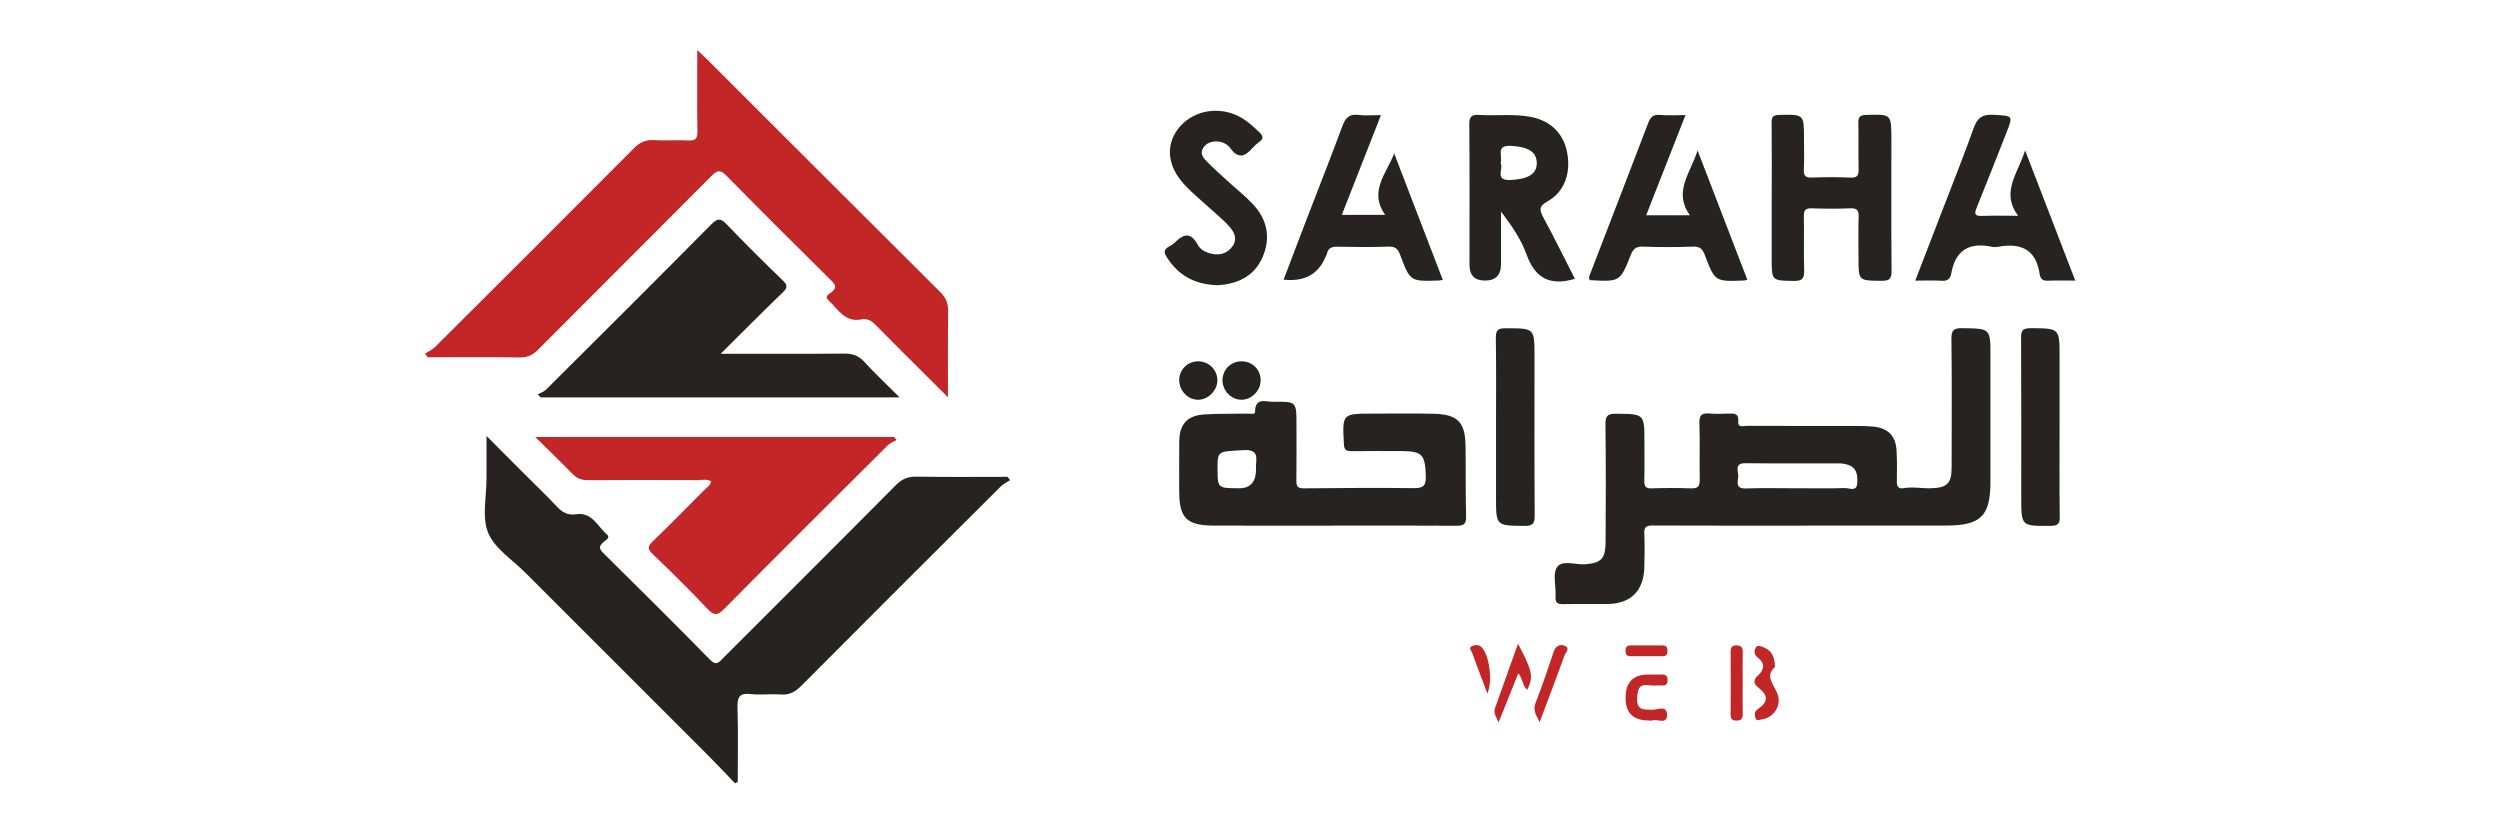 <svg width="300" height="100" viewBox="0 0 300 100" fill="none" xmlns="http://www.w3.org/2000/svg">
<g clip-path="url(#clip0_393_206)">
<path d="M88.205 94C87.078 92.83 85.968 91.642 84.818 90.492C77.565 83.234 70.299 75.987 63.046 68.729C61.49 67.17 59.362 65.829 58.584 63.944C57.806 62.056 58.388 59.609 58.379 57.404C58.374 55.847 58.379 54.291 58.379 52.313C60.037 53.974 61.403 55.351 62.775 56.724C64.13 58.081 65.522 59.401 66.834 60.799C67.477 61.483 68.154 61.866 69.091 61.716C71.071 61.396 71.708 63.195 72.852 64.157C73.276 64.515 72.677 64.826 72.434 65.04C71.921 65.492 71.809 65.789 72.385 66.357C76.689 70.597 80.972 74.857 85.204 79.169C85.968 79.948 86.282 79.461 86.763 78.979C93.678 72.061 100.611 65.161 107.5 58.217C108.238 57.473 108.962 57.179 109.999 57.196C113.631 57.257 117.263 57.219 120.895 57.219C121.002 57.352 121.108 57.484 121.215 57.617C120.835 57.871 120.399 58.067 120.082 58.384C112.101 66.337 104.119 74.292 96.172 82.28C95.443 83.012 94.748 83.427 93.681 83.338C92.491 83.24 91.272 83.424 90.09 83.286C88.695 83.127 88.464 83.707 88.501 84.943C88.588 87.901 88.53 90.864 88.53 93.824C88.424 93.882 88.317 93.939 88.21 93.997L88.205 94Z" fill="#272323"/>
<path d="M83.665 6C84.233 6.536 84.582 6.847 84.91 7.179C94.204 16.461 103.488 25.751 112.801 35.015C113.505 35.713 113.799 36.405 113.781 37.396C113.724 40.685 113.758 43.977 113.758 47.675C112.718 46.638 111.928 45.851 111.138 45.064C109.138 43.066 107.123 41.08 105.143 39.059C104.638 38.546 104.128 38.172 103.39 38.324C101.384 38.737 100.562 37.094 99.421 36.036C98.873 35.531 99.548 35.266 99.804 35.047C100.392 34.545 100.312 34.22 99.79 33.704C95.564 29.521 91.35 25.33 87.182 21.093C86.473 20.372 86.101 20.384 85.397 21.093C78.474 28.066 71.501 34.992 64.574 41.962C63.914 42.625 63.266 42.908 62.329 42.893C58.659 42.841 54.987 42.873 51.315 42.873C51.211 42.726 51.107 42.576 51.003 42.429C51.398 42.178 51.854 41.988 52.177 41.668C60.158 33.718 68.134 25.762 76.081 17.778C76.784 17.069 77.485 16.76 78.474 16.815C79.86 16.893 81.258 16.789 82.645 16.853C83.469 16.89 83.7 16.616 83.688 15.806C83.645 12.647 83.671 9.491 83.671 6.003L83.665 6Z" fill="#C32627"/>
<path d="M216.563 63.076C210.475 63.076 204.387 63.088 198.299 63.062C197.555 63.059 197.284 63.246 197.316 64.019C197.374 65.359 197.359 66.702 197.322 68.043C197.241 70.937 195.693 72.462 192.837 72.482C191.11 72.493 189.381 72.459 187.657 72.496C186.959 72.513 186.608 72.39 186.665 71.574C186.749 70.383 186.288 68.896 186.847 68.063C187.461 67.152 189.052 67.798 190.211 67.708C192.133 67.558 192.661 67.083 192.672 64.99C192.701 60.292 192.713 55.596 192.655 50.898C192.644 49.869 192.946 49.638 193.935 49.647C197.331 49.681 197.331 49.641 197.331 53.086C197.331 54.619 197.357 56.152 197.319 57.686C197.305 58.34 197.463 58.626 198.192 58.603C199.769 58.551 201.349 58.545 202.926 58.603C203.756 58.634 203.986 58.346 203.969 57.539C203.92 55.288 204.009 53.031 203.926 50.782C203.888 49.782 204.246 49.546 205.145 49.621C205.906 49.684 206.679 49.655 207.445 49.629C208.123 49.606 208.673 49.595 208.59 50.572C208.518 51.391 209.241 51.096 209.642 51.099C214.009 51.12 218.373 51.108 222.74 51.114C223.412 51.114 224.086 51.125 224.752 51.186C226.574 51.353 227.508 52.31 227.594 54.149C227.649 55.345 227.646 56.544 227.62 57.744C227.608 58.346 227.79 58.695 228.427 58.582C229.531 58.386 230.624 58.623 231.722 58.591C233.662 58.536 234.192 58.012 234.195 56.086C234.204 50.958 234.235 45.827 234.169 40.699C234.155 39.604 234.454 39.362 235.512 39.379C238.853 39.44 238.853 39.391 238.853 42.703C238.853 47.736 238.859 52.768 238.853 57.801C238.847 61.932 237.709 63.062 233.529 63.068C227.874 63.076 222.218 63.068 216.56 63.07L216.563 63.076ZM215.652 58.591C217.563 58.591 219.477 58.629 221.385 58.568C221.895 58.551 222.786 59.044 222.864 58.023C222.936 57.069 222.855 56.06 221.639 55.743C221.365 55.671 221.077 55.608 220.794 55.608C217.018 55.599 213.242 55.631 209.469 55.585C208.045 55.567 208.633 56.565 208.59 57.179C208.546 57.793 208.206 58.66 209.486 58.614C211.538 58.539 213.597 58.594 215.649 58.594L215.652 58.591Z" fill="#272323"/>
<path d="M86.481 42.452C91.736 42.452 96.518 42.475 101.3 42.432C102.28 42.423 103.007 42.654 103.69 43.397C105.004 44.827 106.425 46.159 107.956 47.69H64.854L64.548 47.321C64.877 47.136 65.266 47.015 65.523 46.761C72.147 40.166 78.771 33.574 85.346 26.933C86.118 26.151 86.493 26.172 87.228 26.944C89.41 29.233 91.664 31.455 93.936 33.655C94.521 34.219 94.523 34.519 93.936 35.084C91.526 37.408 89.168 39.786 86.478 42.452H86.481Z" fill="#272323"/>
<path d="M107.592 52.788C107.229 53.008 106.806 53.166 106.514 53.454C99.96 59.977 93.408 66.503 86.899 73.073C86.121 73.857 85.706 73.914 84.921 73.084C82.78 70.824 80.563 68.634 78.315 66.48C77.658 65.852 77.741 65.526 78.347 64.944C80.416 62.949 82.431 60.9 84.455 58.856C84.775 58.533 85.227 58.297 85.34 57.752C84.795 57.45 84.215 57.614 83.668 57.614C79.306 57.596 74.942 57.588 70.581 57.62C69.806 57.625 69.235 57.418 68.69 56.856C67.292 55.417 65.839 54.031 64.228 52.443H107.29C107.391 52.558 107.494 52.67 107.595 52.786L107.592 52.788Z" fill="#C32627"/>
<path d="M159.835 63.077C155.096 63.077 150.357 63.091 145.616 63.071C142.399 63.059 141.508 62.151 141.505 58.989C141.505 56.977 141.488 54.968 141.511 52.956C141.534 50.898 142.471 49.857 144.541 49.728C146.259 49.621 147.988 49.67 149.712 49.633C150.026 49.627 150.611 49.765 150.608 49.445C150.591 47.618 151.923 48.234 152.81 48.217C155.578 48.168 155.578 48.2 155.578 50.947C155.578 53.198 155.598 55.449 155.566 57.698C155.557 58.367 155.742 58.606 156.451 58.6C160.856 58.56 165.26 58.522 169.662 58.577C170.803 58.591 171.129 58.274 171.097 57.139C171.022 54.536 170.682 54.132 168.102 54.129C166.136 54.129 164.17 54.109 162.207 54.141C161.57 54.149 161.308 54.026 161.268 53.293C161.075 49.633 161.049 49.635 164.732 49.635C167.177 49.635 169.621 49.592 172.066 49.653C174.922 49.725 175.824 50.656 175.865 53.498C175.905 56.323 175.862 59.148 175.931 61.972C175.954 62.883 175.654 63.097 174.787 63.091C169.803 63.053 164.816 63.074 159.832 63.074L159.835 63.077ZM150.726 56.277C150.617 55.271 151.346 53.893 149.21 54.017C146.117 54.198 146.109 54.06 146.106 56.277C146.106 58.571 146.126 58.589 148.709 58.591C150.054 58.591 150.726 57.821 150.726 56.28V56.277Z" fill="#272323"/>
<path d="M212.608 23.681C212.608 20.712 212.625 17.743 212.594 14.777C212.585 14.077 212.715 13.8 213.516 13.786C216.482 13.728 216.479 13.69 216.479 16.628C216.479 17.873 216.525 19.121 216.462 20.36C216.422 21.139 216.71 21.329 217.439 21.306C218.97 21.257 220.509 21.237 222.04 21.312C222.916 21.355 223.054 21.003 223.034 20.239C222.982 18.421 223.049 16.599 223.002 14.783C222.982 14.051 223.175 13.812 223.951 13.788C226.969 13.705 226.966 13.673 226.966 16.717C226.966 21.983 226.94 27.25 226.989 32.516C226.998 33.476 226.712 33.704 225.787 33.698C223.02 33.675 223.02 33.715 223.02 30.942C223.02 29.314 222.982 27.685 223.037 26.059C223.063 25.284 222.893 24.955 222.031 24.996C220.5 25.065 218.964 25.053 217.431 24.998C216.681 24.973 216.448 25.203 216.462 25.958C216.508 28.112 216.43 30.268 216.499 32.421C216.531 33.392 216.298 33.735 215.254 33.715C212.605 33.663 212.602 33.721 212.602 31.009C212.602 28.567 212.602 26.126 212.602 23.684L212.608 23.681Z" fill="#272323"/>
<path d="M188.986 33.456C185.979 34.361 184.195 33.367 183.177 30.516C182.529 28.703 181.393 27.065 180.122 25.388V29.544C180.122 30.262 180.122 30.983 180.122 31.7C180.122 33.013 179.478 33.669 178.191 33.669C176.955 33.669 176.337 33.036 176.337 31.77C176.337 26.163 176.363 20.557 176.314 14.95C176.306 13.987 176.585 13.731 177.508 13.791C179.609 13.927 181.725 13.618 183.817 14.054C186.118 14.532 187.642 16.048 188.066 18.346C188.524 20.828 187.714 23.05 185.679 24.18C184.622 24.768 184.74 25.235 185.215 26.117C186.527 28.544 187.746 31.023 188.986 33.453V33.456ZM180.067 19.545C180.474 20.216 179.277 21.684 181.249 21.597C183.373 21.505 184.46 20.871 184.411 19.519C184.362 18.176 183.353 17.628 181.324 17.504C179.407 17.389 180.367 18.764 180.067 19.545Z" fill="#272323"/>
<path d="M173.137 33.591C172.884 33.629 172.743 33.66 172.601 33.666C169.24 33.77 169.22 33.779 168.033 30.622C167.764 29.913 167.488 29.561 166.64 29.593C164.582 29.671 162.518 29.645 160.46 29.605C159.774 29.59 159.362 29.781 159.229 30.472C159.212 30.562 159.143 30.642 159.108 30.732C158.238 32.896 156.545 33.837 154.029 33.557C154.989 31.043 155.932 28.555 156.886 26.077C158.287 22.43 159.731 18.798 161.083 15.135C161.446 14.152 161.896 13.644 163.014 13.791C163.813 13.898 164.637 13.812 165.715 13.812C164.13 17.856 162.596 21.759 161.016 25.788H166.222C164.213 22.963 166.387 20.813 167.303 18.415C169.246 23.465 171.186 28.515 173.14 33.597L173.137 33.591Z" fill="#272323"/>
<path d="M197.544 25.829H202.784C200.767 23.001 202.836 20.828 203.71 18.055C205.794 23.471 207.734 28.515 209.682 33.577C209.469 33.623 209.377 33.658 209.282 33.66C205.817 33.799 205.794 33.807 204.577 30.602C204.303 29.884 204.001 29.562 203.165 29.593C201.153 29.671 199.132 29.671 197.12 29.593C196.276 29.562 195.964 29.913 195.685 30.617C194.411 33.822 194.393 33.816 190.787 33.617C190.56 33.294 190.767 33.003 190.88 32.712C193.177 26.748 195.486 20.787 197.763 14.815C198.034 14.106 198.331 13.702 199.187 13.789C200.132 13.884 201.095 13.809 202.26 13.809C200.663 17.876 199.124 21.802 197.541 25.829H197.544Z" fill="#272323"/>
<path d="M249.031 33.672C247.803 33.672 246.762 33.637 245.725 33.686C245.111 33.715 244.834 33.43 244.759 32.896C244.332 29.901 242.47 29.115 239.749 29.616C239.519 29.659 239.262 29.665 239.034 29.616C236.29 29.028 234.63 30.037 234.143 32.862C234.048 33.412 233.725 33.744 233.045 33.695C232.044 33.626 231.038 33.678 229.831 33.678C230.894 30.919 231.915 28.282 232.929 25.644C234.247 22.223 235.607 18.815 236.844 15.362C237.276 14.157 237.85 13.702 239.179 13.777C241.6 13.912 241.606 13.814 240.726 16.04C239.553 19.009 238.397 21.983 237.192 24.941C236.881 25.705 237.008 25.941 237.853 25.909C239.19 25.857 240.53 25.895 242.171 25.895C240.058 23.035 242.156 20.822 243.012 18.043C245.079 23.41 247.022 28.46 249.034 33.678L249.031 33.672Z" fill="#272323"/>
<path d="M146.105 34.225C143.332 34.139 141.401 33.035 140.032 30.887C139.677 30.331 139.62 29.965 140.234 29.616C140.522 29.452 140.822 29.273 141.052 29.042C142.081 28.01 142.935 27.889 143.713 29.354C144.056 29.996 144.777 30.334 145.488 30.469C146.443 30.651 147.296 30.386 147.89 29.564C148.518 28.694 148.132 27.886 147.561 27.224C146.941 26.503 146.18 25.903 145.48 25.255C144.353 24.217 143.145 23.257 142.113 22.136C140.095 19.948 139.859 17.489 141.341 15.5C142.888 13.422 145.808 12.707 148.313 13.8C149.429 14.287 150.314 15.079 151.173 15.924C151.64 16.385 151.585 16.697 151.086 17.051C150.815 17.244 150.556 17.469 150.337 17.72C149.446 18.74 148.628 19.17 147.63 17.769C147.27 17.264 146.584 16.945 145.86 16.973C145.192 17.002 144.638 17.259 144.324 17.861C144.03 18.423 144.359 18.91 144.719 19.276C145.517 20.098 146.371 20.865 147.218 21.64C148.241 22.577 149.337 23.442 150.294 24.442C152.089 26.318 152.536 28.558 151.481 30.922C150.429 33.28 148.331 34.104 146.111 34.225H146.105Z" fill="#272323"/>
<path d="M179.523 51.195C179.523 47.652 179.557 44.109 179.5 40.567C179.482 39.604 179.779 39.388 180.699 39.391C184.141 39.399 184.141 39.365 184.141 42.743C184.141 49.111 184.118 55.478 184.164 61.845C184.172 62.846 183.919 63.12 182.907 63.108C179.523 63.071 179.523 63.114 179.523 59.666C179.523 56.841 179.523 54.017 179.523 51.192V51.195Z" fill="#272323"/>
<path d="M247.149 51.191C247.149 54.783 247.123 58.375 247.169 61.964C247.181 62.817 246.999 63.099 246.08 63.105C242.549 63.128 242.549 63.166 242.549 59.692C242.549 53.325 242.566 46.957 242.528 40.59C242.523 39.696 242.696 39.376 243.681 39.382C247.149 39.402 247.149 39.359 247.149 42.861C247.149 45.637 247.149 48.416 247.149 51.191Z" fill="#272323"/>
<path d="M195.068 83.718C195.068 81.867 195.982 80.942 197.809 80.942C198.337 80.942 198.864 80.956 199.389 80.942C199.856 80.927 200.101 81.095 200.109 81.593C200.118 82.086 199.919 82.285 199.426 82.256C198.948 82.23 198.46 82.311 197.991 82.239C196.82 82.06 196.538 82.481 196.466 83.68C196.368 85.28 197.198 85.127 198.256 85.173C198.867 85.199 200.023 84.554 200.046 85.767C200.069 87.018 198.887 86.231 198.273 86.45C198.146 86.496 197.988 86.456 197.844 86.456C195.989 86.456 195.062 85.544 195.062 83.721L195.068 83.718Z" fill="#C32627"/>
<path d="M151.28 45.582C151.305 46.805 150.288 47.903 149.074 47.969C147.823 48.038 146.693 46.92 146.699 45.623C146.705 44.355 147.697 43.363 148.968 43.357C150.253 43.351 151.254 44.314 151.28 45.582Z" fill="#272323"/>
<path d="M143.829 43.357C145.077 43.378 146.094 44.41 146.086 45.649C146.077 46.851 144.999 47.952 143.808 47.972C142.546 47.992 141.471 46.865 141.505 45.562C141.54 44.3 142.554 43.337 143.826 43.357H143.829Z" fill="#272323"/>
<path d="M212.991 80.055C211.682 81.173 212.971 82.219 213.351 83.421C213.767 84.733 212.789 86.119 211.495 86.307C211.21 86.347 210.763 86.615 210.645 86.137C210.558 85.779 210.466 85.41 210.982 85.056C212.213 84.217 212.187 83.439 211.02 82.531C210.388 82.038 210.371 81.574 210.953 81.058C211.766 80.334 211.792 79.567 210.939 78.913C210.42 78.515 210.486 78.034 210.714 77.682C210.942 77.328 211.44 77.596 211.757 77.734C212.645 78.12 212.977 78.89 212.994 80.055H212.991Z" fill="#C32627"/>
<path d="M179.831 86.689C179.508 85.954 179.191 85.554 179.398 84.983C180.312 82.446 181.214 79.904 182.16 77.249C183.915 80.55 184.045 81.219 183.258 82.787C182.69 82.276 182.751 81.466 182.197 80.789C181.428 82.712 180.687 84.556 179.831 86.692V86.689Z" fill="#C32627"/>
<path d="M184.757 86.667C184.302 85.785 183.936 85.211 184.264 84.355C185.04 82.352 185.746 80.322 186.412 78.282C186.665 77.506 187.196 77.232 187.807 77.512C188.461 77.812 187.844 78.351 187.715 78.711C186.789 81.3 185.806 83.865 184.754 86.667H184.757Z" fill="#C32627"/>
<path d="M209.12 81.957C209.12 83.199 209.103 84.441 209.129 85.684C209.14 86.223 208.959 86.456 208.394 86.471C207.8 86.485 207.673 86.206 207.676 85.687C207.69 83.202 207.69 80.717 207.676 78.23C207.676 77.717 207.791 77.431 208.391 77.443C208.961 77.454 209.134 77.696 209.126 78.227C209.106 79.469 209.12 80.712 209.12 81.954V81.957Z" fill="#C32627"/>
<path d="M178.482 83.208C177.839 81.504 177.234 79.956 176.68 78.388C176.591 78.134 176.187 77.737 176.64 77.532C176.995 77.371 177.464 77.313 177.825 77.696C178.71 78.639 179.156 81.752 178.482 83.208Z" fill="#C32627"/>
<path d="M197.541 78.746C196.921 78.746 196.304 78.74 195.685 78.746C195.29 78.749 195.068 78.619 195.062 78.172C195.059 77.723 195.157 77.443 195.682 77.446C196.967 77.457 198.253 77.452 199.539 77.449C199.985 77.449 200.101 77.72 200.101 78.097C200.101 78.472 199.994 78.749 199.541 78.743C198.876 78.734 198.21 78.743 197.541 78.743V78.746Z" fill="#C32627"/>
</g>
<defs>
<clipPath id="clip0_393_206">
<rect width="198.031" height="88" fill="white" transform="translate(51 6)"/>
</clipPath>
</defs>
</svg>
